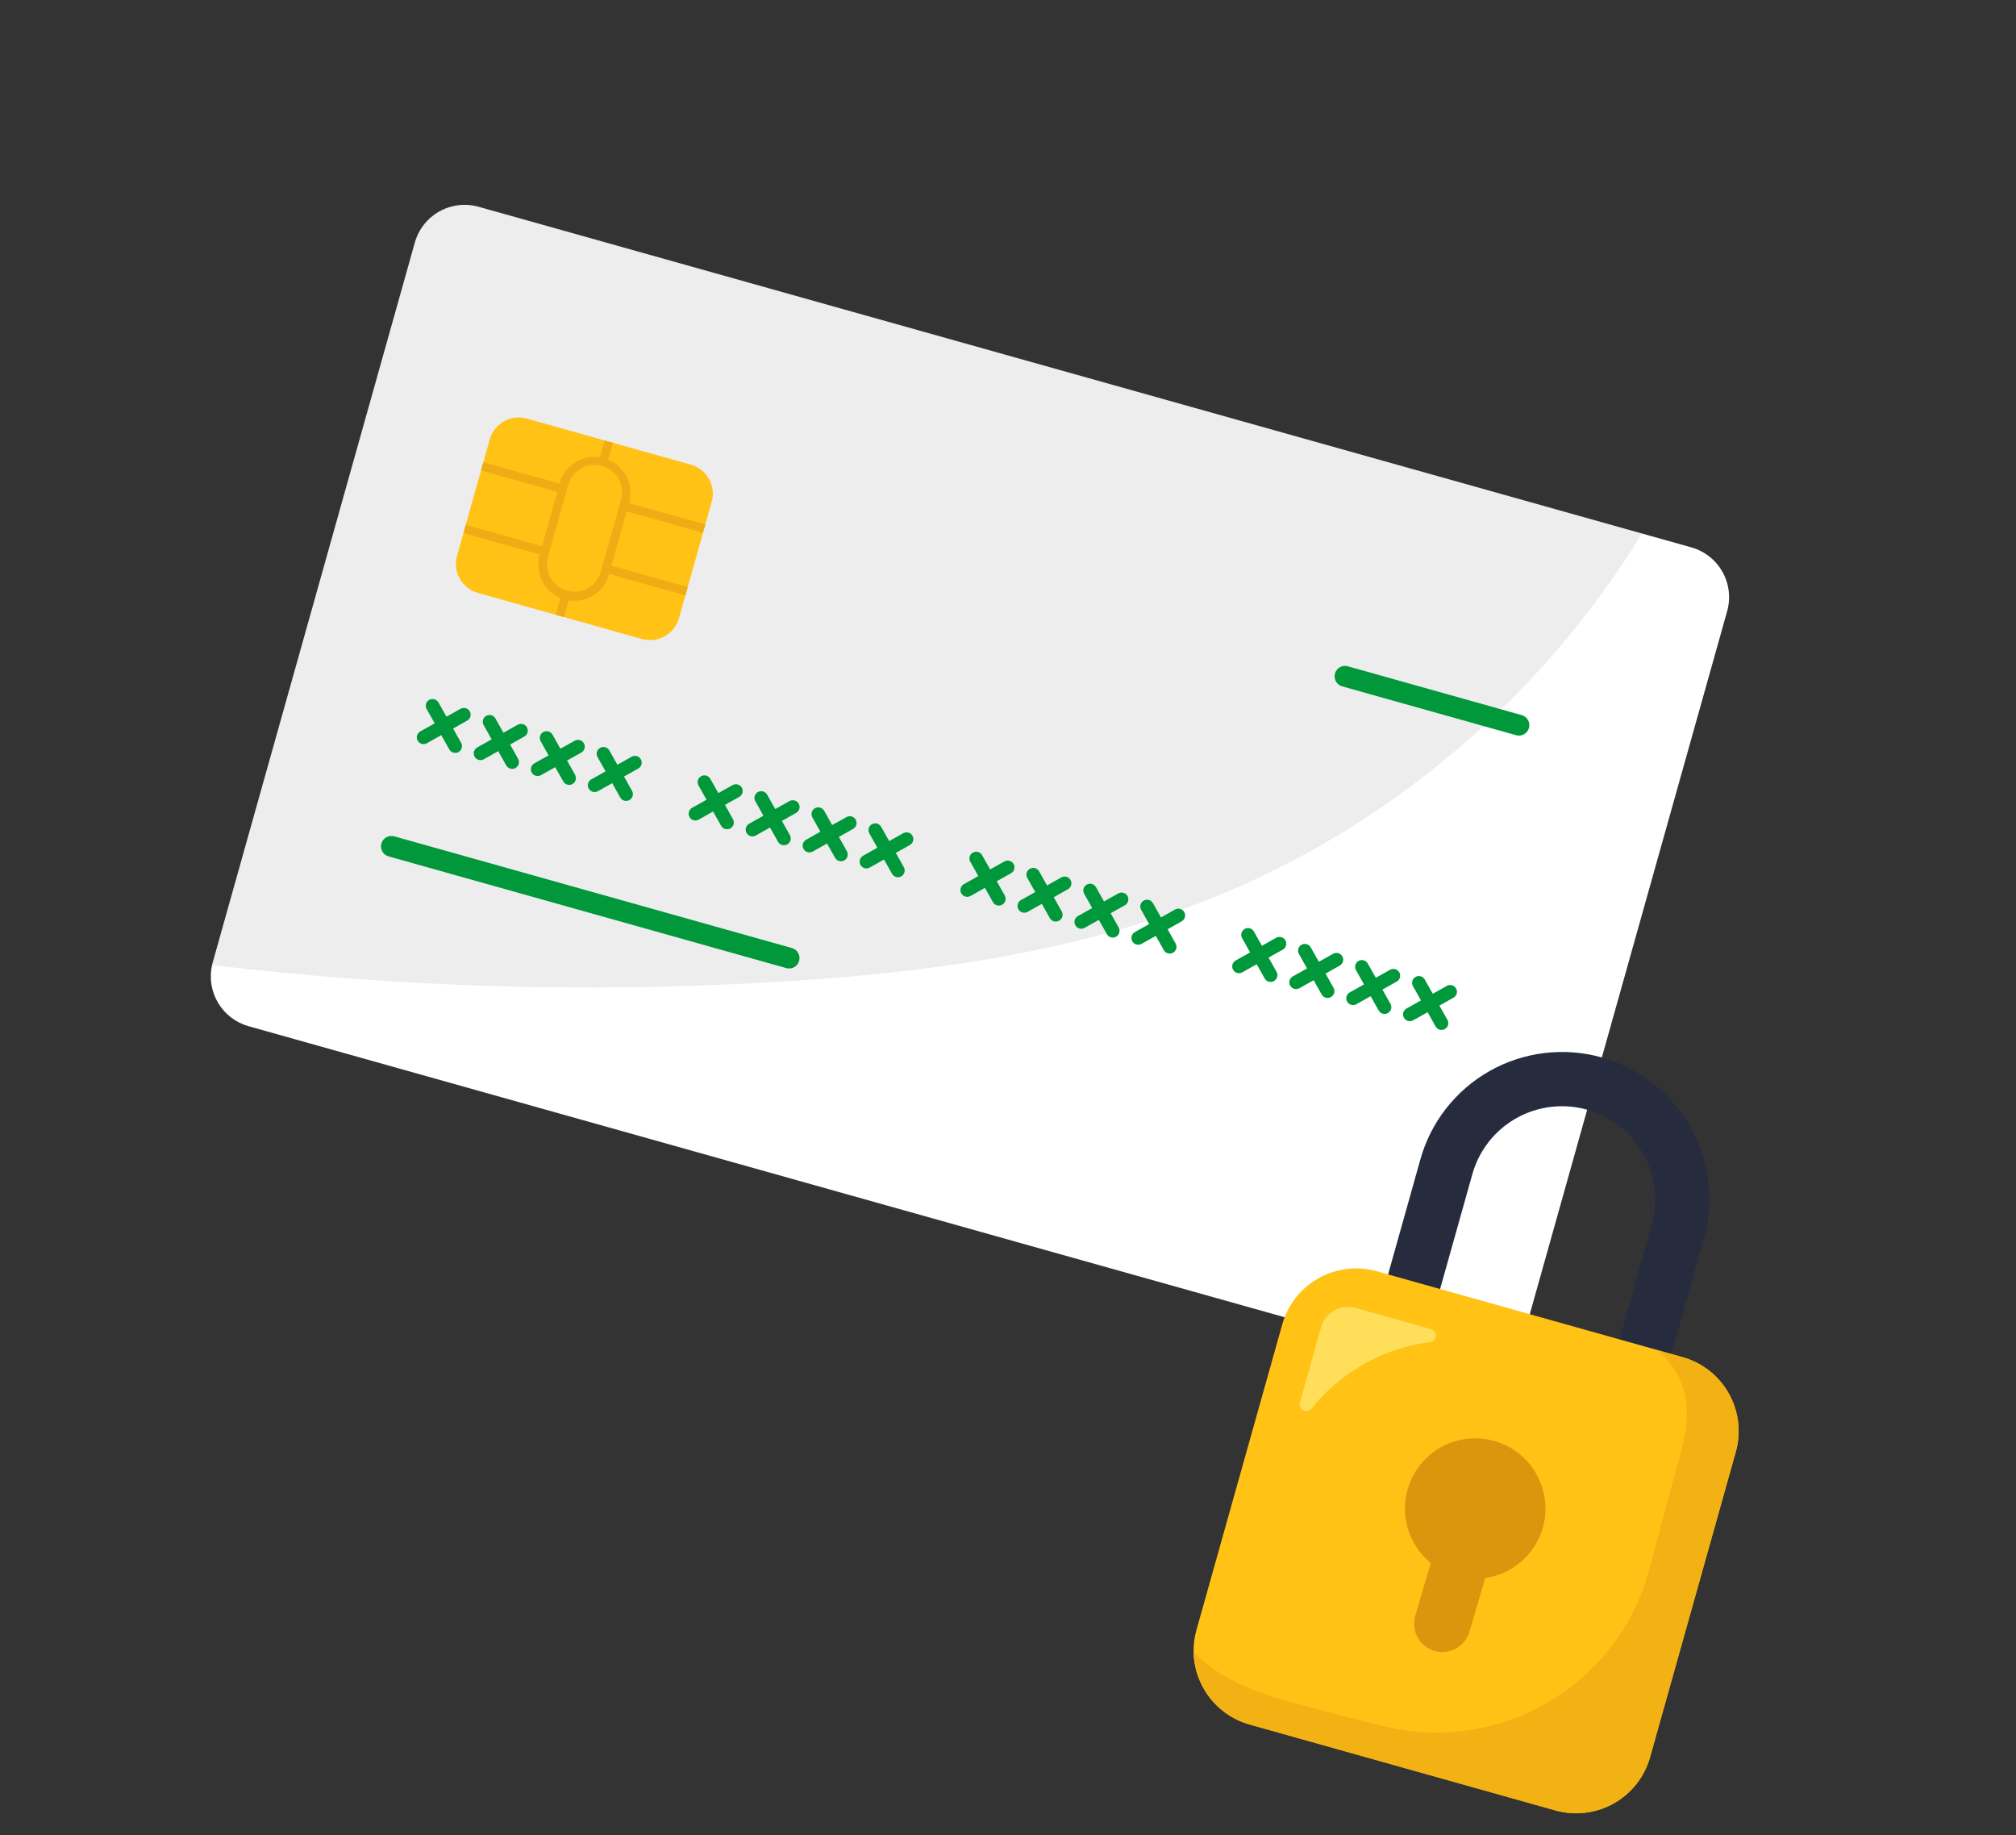 <svg width="389" height="354" viewBox="0 0 389 354" fill="none" xmlns="http://www.w3.org/2000/svg">
<rect x="0" y="0" width="389" height="354" fill="#333333" stroke="none"/>
<g clip-path="url(#clip0_3556_789)">
<path d="M316.809 102.915L326.352 105.595C328.901 106.311 331.061 108.009 332.358 110.316C333.655 112.623 333.982 115.349 333.267 117.896L294.266 256.774C293.551 259.321 291.852 261.48 289.543 262.775C287.235 264.07 284.506 264.395 281.956 263.679L47.956 197.964C45.494 197.271 43.391 195.66 42.082 193.464C40.773 191.268 40.357 188.654 40.92 186.162L316.809 102.915Z" fill="white"/>
<path d="M316.809 102.915C297.604 134.398 268.077 159.549 233.802 173.267C207.027 183.975 177.994 187.785 149.201 189.463C113.08 191.565 76.844 190.462 40.915 186.17C40.961 186.006 40.995 185.836 41.042 185.67L80.043 46.792C80.759 44.245 82.458 42.087 84.766 40.793C87.075 39.499 89.803 39.174 92.352 39.889L316.809 102.915Z" fill="#EDEDED"/>
<path d="M133.294 89.638L101.666 80.755C98.574 79.887 95.364 81.687 94.497 84.777L88.195 107.216C87.327 110.306 89.13 113.514 92.222 114.382L123.85 123.264C126.942 124.133 130.152 122.332 131.019 119.243L137.321 96.803C138.189 93.714 136.386 90.506 133.294 89.638Z" fill="#FFC215"/>
<path d="M151.782 186.775L75.05 165.227C74.788 165.162 74.541 165.046 74.325 164.884C74.109 164.723 73.927 164.52 73.791 164.287C73.655 164.054 73.567 163.796 73.533 163.528C73.498 163.261 73.518 162.989 73.591 162.729C73.664 162.47 73.789 162.227 73.957 162.017C74.126 161.806 74.335 161.631 74.573 161.503C74.81 161.375 75.071 161.296 75.34 161.271C75.608 161.246 75.879 161.275 76.137 161.356L152.869 182.905C153.367 183.063 153.784 183.408 154.032 183.867C154.28 184.326 154.34 184.864 154.199 185.366C154.058 185.869 153.727 186.297 153.276 186.56C152.825 186.822 152.289 186.9 151.782 186.775Z" fill="#00983A"/>
<path d="M88.481 145.074C88.331 145.158 88.167 145.212 87.996 145.232C87.826 145.253 87.653 145.239 87.487 145.193C87.322 145.147 87.168 145.068 87.032 144.962C86.898 144.856 86.785 144.724 86.701 144.574L85.149 141.813L82.399 143.366C82.249 143.456 82.082 143.514 81.909 143.539C81.736 143.563 81.56 143.552 81.391 143.507C81.222 143.462 81.064 143.384 80.926 143.277C80.787 143.17 80.672 143.037 80.586 142.884C80.501 142.732 80.446 142.564 80.427 142.391C80.407 142.217 80.422 142.041 80.472 141.874C80.521 141.706 80.603 141.55 80.714 141.415C80.825 141.28 80.962 141.168 81.116 141.087L83.873 139.542L82.325 136.789C82.156 136.487 82.113 136.13 82.207 135.797C82.301 135.464 82.523 135.181 82.826 135.012C83.128 134.843 83.485 134.8 83.819 134.894C84.152 134.988 84.435 135.211 84.604 135.513L86.148 138.256L88.902 136.713C89.203 136.556 89.553 136.522 89.879 136.619C90.204 136.716 90.479 136.935 90.646 137.231C90.812 137.527 90.856 137.876 90.77 138.204C90.683 138.532 90.472 138.813 90.181 138.988L87.426 140.534L88.976 143.287C89.061 143.437 89.116 143.602 89.138 143.773C89.159 143.944 89.146 144.118 89.1 144.284C89.054 144.45 88.976 144.605 88.87 144.741C88.763 144.876 88.631 144.99 88.481 145.074Z" fill="#00983A"/>
<path d="M99.466 148.159C99.317 148.243 99.151 148.297 98.981 148.317C98.81 148.337 98.637 148.324 98.472 148.277C98.306 148.231 98.151 148.152 98.016 148.046C97.881 147.94 97.768 147.808 97.684 147.658L96.137 144.905L93.391 146.452C93.24 146.542 93.074 146.601 92.901 146.625C92.728 146.649 92.552 146.639 92.383 146.594C92.214 146.549 92.055 146.471 91.917 146.364C91.779 146.257 91.664 146.123 91.578 145.971C91.492 145.818 91.438 145.651 91.418 145.477C91.399 145.303 91.414 145.128 91.463 144.96C91.513 144.793 91.595 144.637 91.706 144.502C91.817 144.366 91.953 144.255 92.108 144.173L94.865 142.629L93.317 139.876C93.147 139.574 93.105 139.217 93.199 138.883C93.293 138.55 93.515 138.268 93.817 138.098C94.12 137.929 94.477 137.887 94.81 137.981C95.144 138.075 95.427 138.297 95.596 138.599L97.142 141.35L99.896 139.807C100.046 139.723 100.21 139.669 100.381 139.649C100.551 139.628 100.724 139.641 100.889 139.688C101.054 139.734 101.209 139.812 101.343 139.918C101.478 140.024 101.591 140.156 101.675 140.305C101.759 140.455 101.813 140.619 101.834 140.789C101.854 140.96 101.841 141.132 101.795 141.297C101.748 141.462 101.67 141.617 101.564 141.752C101.458 141.886 101.327 141.999 101.177 142.083L98.423 143.628L99.972 146.382C100.141 146.685 100.182 147.042 100.087 147.375C99.992 147.708 99.769 147.99 99.466 148.159Z" fill="#00983A"/>
<path d="M110.463 151.247C110.313 151.331 110.148 151.385 109.978 151.405C109.807 151.426 109.634 151.412 109.469 151.366C109.304 151.319 109.149 151.241 109.014 151.135C108.879 151.028 108.767 150.897 108.683 150.747L107.135 147.994L104.381 149.539C104.231 149.623 104.066 149.677 103.896 149.697C103.725 149.717 103.552 149.704 103.387 149.657C103.222 149.611 103.067 149.532 102.932 149.426C102.797 149.32 102.685 149.189 102.6 149.039C102.516 148.889 102.463 148.725 102.442 148.554C102.422 148.384 102.435 148.211 102.481 148.046C102.528 147.881 102.606 147.727 102.712 147.592C102.819 147.457 102.95 147.344 103.1 147.26L105.854 145.715L104.309 142.963C104.152 142.662 104.118 142.312 104.215 141.986C104.311 141.661 104.531 141.386 104.827 141.22C105.123 141.054 105.472 141.01 105.801 141.097C106.129 141.184 106.411 141.395 106.586 141.685L108.134 144.437L110.888 142.894C111.19 142.724 111.547 142.681 111.881 142.775C112.215 142.868 112.498 143.09 112.667 143.392C112.837 143.694 112.88 144.051 112.787 144.384C112.693 144.718 112.471 145 112.169 145.17L109.415 146.715L110.962 149.468C111.046 149.618 111.1 149.783 111.121 149.953C111.141 150.123 111.128 150.296 111.081 150.461C111.035 150.627 110.957 150.781 110.85 150.916C110.744 151.051 110.612 151.163 110.463 151.247Z" fill="#00983A"/>
<path d="M121.454 154.334C121.305 154.418 121.14 154.472 120.969 154.492C120.799 154.513 120.626 154.499 120.461 154.453C120.295 154.406 120.141 154.328 120.006 154.222C119.871 154.115 119.758 153.984 119.674 153.834L118.127 151.081L115.372 152.626C115.223 152.71 115.058 152.763 114.887 152.784C114.717 152.804 114.544 152.791 114.379 152.744C114.213 152.698 114.059 152.619 113.924 152.513C113.789 152.407 113.676 152.276 113.592 152.126C113.508 151.976 113.454 151.812 113.434 151.641C113.413 151.471 113.427 151.298 113.473 151.133C113.52 150.968 113.598 150.814 113.704 150.679C113.81 150.544 113.942 150.431 114.092 150.347L116.846 148.802L115.299 146.049C115.215 145.899 115.161 145.735 115.141 145.565C115.121 145.394 115.134 145.222 115.18 145.057C115.227 144.892 115.305 144.737 115.412 144.603C115.518 144.468 115.649 144.356 115.799 144.272C115.949 144.188 116.113 144.134 116.284 144.114C116.454 144.094 116.627 144.108 116.792 144.154C116.957 144.2 117.112 144.279 117.246 144.385C117.381 144.491 117.494 144.623 117.578 144.772L119.126 147.524L121.88 145.981C122.182 145.811 122.539 145.768 122.873 145.862C123.206 145.955 123.489 146.177 123.659 146.479C123.829 146.781 123.872 147.138 123.779 147.471C123.685 147.805 123.463 148.087 123.161 148.257L120.406 149.802L121.954 152.555C122.123 152.858 122.166 153.215 122.072 153.548C121.979 153.881 121.756 154.164 121.454 154.334Z" fill="#00983A"/>
<path d="M140.927 159.803C140.777 159.887 140.612 159.94 140.441 159.961C140.27 159.981 140.097 159.968 139.932 159.921C139.766 159.875 139.612 159.796 139.477 159.69C139.341 159.584 139.229 159.452 139.144 159.302L137.592 156.541L134.855 158.098C134.705 158.187 134.539 158.246 134.366 158.27C134.192 158.294 134.016 158.284 133.847 158.239C133.678 158.194 133.52 158.116 133.382 158.009C133.244 157.902 133.128 157.768 133.043 157.616C132.957 157.463 132.903 157.296 132.883 157.122C132.863 156.948 132.879 156.773 132.928 156.605C132.977 156.438 133.06 156.282 133.17 156.147C133.281 156.011 133.418 155.9 133.572 155.818L136.329 154.274L134.782 151.521C134.612 151.219 134.57 150.862 134.663 150.528C134.757 150.195 134.98 149.913 135.282 149.743C135.584 149.574 135.941 149.532 136.275 149.626C136.608 149.72 136.891 149.942 137.061 150.244L138.609 152.995L141.361 151.452C141.51 151.368 141.675 151.314 141.845 151.294C142.015 151.273 142.188 151.286 142.353 151.333C142.519 151.379 142.673 151.457 142.808 151.563C142.943 151.669 143.056 151.801 143.14 151.95C143.224 152.1 143.278 152.264 143.298 152.434C143.319 152.605 143.306 152.777 143.259 152.942C143.213 153.107 143.135 153.262 143.029 153.397C142.923 153.531 142.791 153.644 142.642 153.728L139.887 155.273L141.437 158.027C141.604 158.33 141.645 158.688 141.549 159.02C141.454 159.353 141.23 159.635 140.927 159.803Z" fill="#00983A"/>
<path d="M151.91 162.887C151.76 162.971 151.595 163.025 151.425 163.045C151.254 163.066 151.081 163.052 150.915 163.006C150.75 162.959 150.595 162.881 150.46 162.774C150.325 162.668 150.212 162.536 150.128 162.386L148.58 159.633L145.834 161.181C145.532 161.35 145.175 161.393 144.841 161.299C144.507 161.205 144.224 160.983 144.054 160.681C143.884 160.379 143.842 160.022 143.935 159.688C144.029 159.354 144.251 159.072 144.554 158.902L147.31 157.358L145.763 154.604C145.673 154.455 145.613 154.288 145.589 154.115C145.564 153.942 145.574 153.766 145.619 153.597C145.664 153.428 145.742 153.27 145.849 153.132C145.956 152.994 146.09 152.878 146.242 152.793C146.395 152.707 146.563 152.653 146.737 152.634C146.91 152.614 147.086 152.63 147.254 152.68C147.422 152.73 147.578 152.813 147.713 152.924C147.848 153.035 147.959 153.172 148.04 153.327L149.588 156.078L152.342 154.535C152.644 154.366 153.001 154.323 153.335 154.417C153.668 154.51 153.951 154.732 154.121 155.034C154.291 155.336 154.334 155.693 154.241 156.026C154.147 156.36 153.925 156.642 153.623 156.812L150.868 158.357L152.418 161.111C152.586 161.414 152.627 161.771 152.532 162.104C152.437 162.437 152.213 162.719 151.91 162.887Z" fill="#00983A"/>
<path d="M162.908 165.975C162.759 166.06 162.594 166.113 162.423 166.134C162.253 166.154 162.08 166.141 161.915 166.094C161.749 166.048 161.595 165.969 161.46 165.863C161.325 165.757 161.212 165.625 161.128 165.476L159.581 162.722L156.826 164.267C156.676 164.351 156.512 164.405 156.341 164.425C156.171 164.446 155.998 164.432 155.833 164.386C155.667 164.339 155.513 164.261 155.378 164.155C155.243 164.049 155.13 163.917 155.046 163.768C154.962 163.618 154.908 163.453 154.888 163.283C154.867 163.113 154.881 162.94 154.927 162.775C154.973 162.61 155.052 162.455 155.158 162.32C155.264 162.186 155.396 162.073 155.545 161.989L158.3 160.444L156.753 157.691C156.583 157.388 156.541 157.032 156.634 156.698C156.728 156.365 156.951 156.083 157.253 155.913C157.555 155.744 157.912 155.702 158.246 155.796C158.579 155.889 158.862 156.112 159.032 156.414L160.58 159.165L163.334 157.622C163.636 157.453 163.993 157.41 164.326 157.503C164.66 157.597 164.943 157.819 165.113 158.121C165.283 158.423 165.326 158.779 165.232 159.113C165.139 159.446 164.917 159.729 164.615 159.899L161.86 161.444L163.408 164.197C163.492 164.346 163.546 164.511 163.566 164.682C163.587 164.852 163.573 165.025 163.527 165.19C163.481 165.355 163.402 165.509 163.296 165.644C163.19 165.779 163.058 165.892 162.908 165.975Z" fill="#00983A"/>
<path d="M173.9 169.062C173.751 169.146 173.586 169.2 173.415 169.221C173.245 169.241 173.072 169.228 172.907 169.181C172.741 169.135 172.587 169.056 172.452 168.95C172.317 168.844 172.204 168.712 172.12 168.563L170.573 165.809L167.818 167.354C167.516 167.524 167.158 167.566 166.825 167.473C166.491 167.379 166.208 167.157 166.038 166.854C165.868 166.552 165.825 166.195 165.919 165.862C166.013 165.528 166.235 165.245 166.537 165.076L169.292 163.531L167.745 160.777C167.575 160.475 167.532 160.118 167.626 159.785C167.72 159.452 167.943 159.17 168.245 159C168.547 158.831 168.904 158.789 169.238 158.883C169.571 158.976 169.854 159.199 170.024 159.501L171.572 162.252L174.326 160.709C174.627 160.552 174.977 160.518 175.303 160.615C175.628 160.712 175.903 160.932 176.069 161.228C176.236 161.523 176.28 161.872 176.194 162.2C176.107 162.529 175.896 162.81 175.605 162.985L172.852 164.531L174.4 167.284C174.569 167.586 174.612 167.943 174.518 168.277C174.424 168.61 174.202 168.893 173.9 169.062Z" fill="#00983A"/>
<path d="M193.372 174.531C193.223 174.615 193.058 174.669 192.887 174.689C192.716 174.709 192.543 174.696 192.378 174.649C192.212 174.603 192.057 174.524 191.922 174.418C191.787 174.312 191.674 174.18 191.59 174.03L190.045 171.278L187.299 172.825C187.149 172.915 186.982 172.973 186.809 172.998C186.636 173.022 186.46 173.011 186.291 172.966C186.122 172.921 185.964 172.843 185.826 172.736C185.687 172.629 185.572 172.496 185.486 172.343C185.401 172.191 185.346 172.023 185.327 171.85C185.307 171.676 185.322 171.5 185.371 171.333C185.421 171.165 185.503 171.009 185.614 170.874C185.725 170.739 185.861 170.627 186.016 170.546L188.773 169.001L187.225 166.248C187.056 165.946 187.013 165.589 187.107 165.256C187.201 164.923 187.423 164.64 187.725 164.471C188.028 164.302 188.385 164.259 188.718 164.353C189.052 164.447 189.335 164.67 189.504 164.972L191.052 167.723L193.804 166.179C194.106 166.01 194.463 165.967 194.797 166.06C195.131 166.154 195.414 166.376 195.584 166.678C195.753 166.98 195.796 167.337 195.703 167.67C195.61 168.003 195.387 168.286 195.085 168.456L192.331 170.001L193.88 172.755C194.048 173.058 194.089 173.415 193.994 173.748C193.899 174.081 193.675 174.362 193.372 174.531Z" fill="#00983A"/>
<path d="M204.354 177.615C204.204 177.699 204.039 177.753 203.869 177.773C203.698 177.793 203.525 177.78 203.36 177.733C203.195 177.687 203.04 177.609 202.905 177.502C202.77 177.396 202.657 177.264 202.573 177.115L201.026 174.362L198.28 175.909C198.13 175.993 197.965 176.047 197.795 176.067C197.625 176.087 197.452 176.074 197.286 176.027C197.121 175.981 196.967 175.903 196.832 175.796C196.697 175.69 196.584 175.559 196.5 175.409C196.416 175.26 196.362 175.095 196.342 174.924C196.321 174.754 196.335 174.581 196.381 174.416C196.427 174.251 196.506 174.097 196.612 173.962C196.718 173.827 196.85 173.715 196.999 173.631L199.756 172.086L198.209 169.333C198.051 169.032 198.017 168.682 198.114 168.357C198.211 168.031 198.431 167.756 198.727 167.59C199.023 167.424 199.372 167.38 199.7 167.467C200.029 167.554 200.31 167.765 200.485 168.056L202.033 170.807L204.787 169.264C205.089 169.094 205.447 169.051 205.78 169.145C206.114 169.238 206.397 169.46 206.567 169.762C206.737 170.064 206.78 170.421 206.686 170.754C206.593 171.088 206.371 171.37 206.069 171.54L203.327 173.082L204.874 175.835C204.958 175.986 205.01 176.152 205.029 176.323C205.048 176.495 205.033 176.668 204.985 176.833C204.937 176.999 204.856 177.153 204.748 177.287C204.639 177.421 204.505 177.533 204.354 177.615Z" fill="#00983A"/>
<path d="M215.354 180.704C215.204 180.788 215.04 180.842 214.869 180.862C214.699 180.883 214.526 180.869 214.36 180.823C214.195 180.776 214.041 180.698 213.906 180.592C213.771 180.486 213.658 180.354 213.574 180.204L212.026 177.451L209.272 178.996C208.97 179.165 208.612 179.208 208.278 179.114C207.945 179.021 207.662 178.798 207.492 178.496C207.322 178.194 207.279 177.837 207.373 177.503C207.467 177.17 207.689 176.887 207.991 176.717L210.746 175.172L209.198 172.419C209.029 172.117 208.986 171.76 209.08 171.427C209.174 171.093 209.396 170.811 209.699 170.642C210.001 170.473 210.358 170.43 210.692 170.524C211.025 170.618 211.308 170.84 211.477 171.143L213.025 173.894L215.779 172.351C216.081 172.181 216.439 172.138 216.772 172.232C217.106 172.325 217.389 172.547 217.559 172.849C217.729 173.151 217.772 173.508 217.678 173.841C217.585 174.175 217.363 174.457 217.061 174.627L214.306 176.172L215.854 178.925C216.023 179.228 216.066 179.585 215.972 179.918C215.878 180.252 215.656 180.534 215.354 180.704Z" fill="#00983A"/>
<path d="M226.346 183.791C226.196 183.875 226.032 183.929 225.861 183.949C225.691 183.97 225.518 183.956 225.352 183.91C225.187 183.863 225.033 183.785 224.898 183.679C224.763 183.572 224.65 183.441 224.566 183.291L223.018 180.538L220.264 182.083C220.114 182.167 219.949 182.22 219.779 182.241C219.608 182.261 219.436 182.248 219.27 182.201C219.105 182.155 218.95 182.076 218.816 181.97C218.681 181.864 218.568 181.733 218.484 181.583C218.4 181.433 218.346 181.269 218.325 181.098C218.305 180.928 218.318 180.755 218.365 180.59C218.411 180.425 218.49 180.271 218.596 180.136C218.702 180.001 218.834 179.888 218.983 179.804L221.738 178.259L220.19 175.506C220.106 175.356 220.053 175.192 220.032 175.022C220.012 174.851 220.026 174.679 220.072 174.514C220.119 174.349 220.197 174.194 220.303 174.06C220.409 173.925 220.541 173.813 220.691 173.729C220.84 173.645 221.005 173.591 221.175 173.571C221.346 173.551 221.518 173.565 221.684 173.611C221.849 173.658 222.003 173.736 222.138 173.842C222.273 173.948 222.385 174.08 222.469 174.229L224.017 176.981L226.771 175.438C227.072 175.281 227.423 175.247 227.748 175.344C228.074 175.441 228.349 175.66 228.515 175.956C228.682 176.252 228.726 176.601 228.639 176.929C228.553 177.257 228.341 177.538 228.05 177.713L225.298 179.259L226.845 182.012C227.015 182.315 227.058 182.672 226.964 183.005C226.87 183.338 226.648 183.621 226.346 183.791Z" fill="#00983A"/>
<path d="M245.818 189.259C245.668 189.343 245.503 189.397 245.333 189.418C245.162 189.438 244.989 189.425 244.823 189.378C244.658 189.332 244.503 189.253 244.368 189.147C244.233 189.04 244.12 188.909 244.036 188.759L242.488 186.006L239.742 187.553C239.592 187.643 239.426 187.701 239.253 187.726C239.08 187.75 238.903 187.739 238.735 187.694C238.566 187.649 238.407 187.571 238.269 187.464C238.131 187.357 238.016 187.224 237.93 187.071C237.844 186.919 237.79 186.751 237.77 186.578C237.75 186.404 237.766 186.228 237.815 186.061C237.864 185.893 237.947 185.737 238.058 185.602C238.168 185.467 238.305 185.355 238.46 185.274L241.216 183.729L239.669 180.976C239.499 180.674 239.457 180.317 239.551 179.984C239.644 179.651 239.867 179.368 240.169 179.199C240.471 179.03 240.828 178.987 241.162 179.081C241.496 179.175 241.778 179.398 241.948 179.7L243.494 182.45L246.248 180.907C246.55 180.738 246.907 180.695 247.241 180.788C247.574 180.882 247.857 181.104 248.027 181.406C248.197 181.708 248.24 182.065 248.147 182.398C248.053 182.731 247.831 183.014 247.529 183.184L244.774 184.729L246.324 187.483C246.492 187.785 246.534 188.143 246.439 188.476C246.344 188.809 246.121 189.091 245.818 189.259Z" fill="#00983A"/>
<path d="M256.808 192.346C256.658 192.43 256.494 192.484 256.323 192.504C256.153 192.524 255.98 192.511 255.814 192.465C255.649 192.418 255.495 192.34 255.36 192.233C255.225 192.127 255.112 191.996 255.028 191.846L253.48 189.093L250.726 190.638C250.424 190.807 250.066 190.85 249.732 190.756C249.399 190.662 249.116 190.44 248.946 190.138C248.776 189.836 248.733 189.479 248.827 189.145C248.921 188.811 249.143 188.529 249.445 188.359L252.2 186.814L250.655 184.061C250.564 183.912 250.505 183.745 250.48 183.572C250.456 183.399 250.466 183.223 250.511 183.054C250.555 182.885 250.633 182.727 250.74 182.589C250.847 182.451 250.981 182.335 251.134 182.25C251.286 182.164 251.454 182.11 251.628 182.091C251.802 182.072 251.978 182.087 252.146 182.137C252.313 182.187 252.469 182.27 252.604 182.381C252.739 182.492 252.85 182.629 252.931 182.784L254.479 185.535L257.233 183.992C257.535 183.823 257.893 183.78 258.226 183.874C258.56 183.967 258.843 184.189 259.013 184.491C259.183 184.793 259.226 185.15 259.132 185.483C259.039 185.817 258.817 186.099 258.515 186.269L255.77 187.81L257.318 190.563C257.402 190.714 257.456 190.879 257.476 191.05C257.496 191.222 257.482 191.395 257.435 191.561C257.387 191.727 257.308 191.881 257.2 192.016C257.092 192.151 256.959 192.263 256.808 192.346Z" fill="#00983A"/>
<path d="M267.8 195.433C267.65 195.517 267.485 195.57 267.315 195.591C267.144 195.611 266.972 195.598 266.806 195.551C266.641 195.505 266.486 195.426 266.351 195.32C266.216 195.214 266.104 195.082 266.02 194.933L264.472 192.179L261.718 193.724C261.415 193.894 261.058 193.937 260.724 193.843C260.39 193.749 260.107 193.527 259.938 193.225C259.768 192.922 259.725 192.565 259.819 192.232C259.912 191.898 260.135 191.616 260.437 191.446L263.192 189.901L261.644 187.148C261.56 186.998 261.507 186.833 261.486 186.663C261.466 186.493 261.479 186.32 261.526 186.155C261.572 185.99 261.651 185.836 261.757 185.701C261.863 185.567 261.995 185.454 262.144 185.37C262.294 185.287 262.459 185.233 262.629 185.213C262.8 185.193 262.972 185.206 263.137 185.253C263.303 185.299 263.457 185.378 263.592 185.484C263.727 185.59 263.839 185.721 263.923 185.871L265.471 188.622L268.225 187.079C268.375 186.995 268.539 186.941 268.71 186.921C268.88 186.901 269.053 186.914 269.218 186.96C269.383 187.007 269.538 187.085 269.673 187.191C269.808 187.297 269.92 187.428 270.005 187.578C270.089 187.727 270.143 187.892 270.163 188.062C270.184 188.232 270.17 188.405 270.124 188.57C270.078 188.735 269.999 188.889 269.893 189.024C269.788 189.159 269.656 189.272 269.506 189.356L266.752 190.901L268.299 193.654C268.469 193.956 268.511 194.313 268.418 194.647C268.324 194.98 268.102 195.263 267.8 195.433Z" fill="#00983A"/>
<path d="M278.792 198.519C278.642 198.604 278.477 198.657 278.307 198.678C278.136 198.698 277.963 198.685 277.798 198.638C277.633 198.592 277.478 198.513 277.343 198.407C277.208 198.301 277.095 198.169 277.011 198.02L275.464 195.266L272.709 196.811C272.559 196.901 272.393 196.96 272.22 196.984C272.047 197.008 271.871 196.998 271.702 196.953C271.533 196.908 271.374 196.83 271.236 196.723C271.098 196.615 270.983 196.482 270.897 196.33C270.811 196.177 270.757 196.009 270.737 195.836C270.717 195.662 270.733 195.487 270.782 195.319C270.832 195.152 270.914 194.996 271.025 194.86C271.135 194.725 271.272 194.614 271.427 194.532L274.183 192.988L272.636 190.234C272.466 189.932 272.424 189.576 272.518 189.242C272.611 188.909 272.834 188.627 273.136 188.457C273.438 188.288 273.796 188.246 274.129 188.34C274.463 188.433 274.745 188.656 274.915 188.958L276.463 191.709L279.217 190.166C279.518 190.009 279.868 189.975 280.194 190.072C280.519 190.169 280.794 190.389 280.961 190.685C281.127 190.981 281.172 191.329 281.085 191.658C280.998 191.986 280.787 192.267 280.496 192.442L277.741 193.987L279.291 196.741C279.461 197.043 279.503 197.4 279.409 197.734C279.316 198.067 279.094 198.35 278.792 198.519Z" fill="#00983A"/>
<path d="M292.541 141.83L258.985 132.407C258.731 132.335 258.493 132.215 258.285 132.051C258.077 131.888 257.904 131.685 257.774 131.455C257.645 131.225 257.562 130.971 257.53 130.709C257.499 130.447 257.52 130.181 257.591 129.926C257.662 129.672 257.783 129.434 257.947 129.227C258.11 129.019 258.313 128.846 258.543 128.717C258.774 128.587 259.027 128.505 259.29 128.474C259.552 128.442 259.818 128.463 260.073 128.534L293.628 137.958C294.142 138.102 294.578 138.445 294.839 138.91C295.1 139.375 295.166 139.925 295.022 140.438C294.878 140.952 294.535 141.387 294.07 141.648C293.605 141.909 293.054 141.975 292.541 141.83Z" fill="#00983A"/>
<path d="M135.643 102.78L136.09 101.189L121.367 97.054L121.398 96.944C121.854 95.308 121.697 93.563 120.954 92.035C120.212 90.508 118.936 89.304 117.367 88.651L118.275 85.42L116.682 84.972L115.776 88.202C114.096 87.943 112.381 88.306 110.951 89.224C109.522 90.141 108.479 91.55 108.017 93.183L107.986 93.294L93.266 89.16L92.819 90.751L107.541 94.886L104.595 105.376L89.873 101.242L89.428 102.826L104.15 106.961L104.119 107.072C103.662 108.707 103.82 110.452 104.563 111.98C105.305 113.507 106.581 114.71 108.15 115.362L107.243 118.593L108.835 119.041L109.74 115.818C111.419 116.078 113.135 115.715 114.564 114.798C115.994 113.88 117.037 112.472 117.498 110.838L117.532 110.719L132.254 114.854L132.701 113.262L117.977 109.127L120.92 98.645L135.643 102.78ZM115.904 110.39C115.502 111.716 114.596 112.831 113.381 113.496C112.166 114.161 110.738 114.324 109.404 113.95C108.069 113.575 106.935 112.692 106.244 111.492C105.553 110.291 105.36 108.868 105.707 107.527L109.609 93.633C109.785 92.951 110.096 92.312 110.523 91.752C110.95 91.192 111.485 90.723 112.095 90.372C112.706 90.021 113.381 89.795 114.08 89.708C114.779 89.621 115.489 89.675 116.167 89.865C116.846 90.056 117.479 90.38 118.031 90.818C118.583 91.256 119.042 91.8 119.38 92.418C119.719 93.035 119.931 93.714 120.004 94.414C120.077 95.115 120.01 95.823 119.806 96.496L115.904 110.39Z" fill="#EFAC14"/>
<path d="M320.144 269.663L310.107 266.844L318.653 236.412C319.321 234.133 319.529 231.744 319.266 229.383C319.003 227.022 318.275 224.737 317.122 222.659C315.969 220.581 314.416 218.752 312.551 217.278C310.687 215.804 308.548 214.714 306.259 214.072C303.971 213.429 301.578 213.246 299.218 213.534C296.859 213.822 294.58 214.574 292.515 215.748C290.449 216.922 288.637 218.494 287.183 220.373C285.73 222.252 284.664 224.4 284.047 226.694L275.501 257.125L265.464 254.307L274.01 223.875C274.991 220.259 276.68 216.872 278.978 213.912C281.276 210.952 284.139 208.476 287.4 206.628C290.662 204.779 294.258 203.595 297.98 203.143C301.703 202.691 305.479 202.98 309.09 203.994C312.7 205.008 316.075 206.727 319.018 209.051C321.961 211.375 324.414 214.258 326.237 217.534C328.059 220.81 329.214 224.414 329.635 228.138C330.056 231.862 329.735 235.632 328.69 239.231L320.144 269.663Z" fill="#262C3D"/>
<path d="M324.673 261.806L265.687 245.241C257.809 243.029 249.63 247.616 247.42 255.487L230.869 314.423C228.658 322.294 233.253 330.469 241.131 332.681L300.117 349.246C307.995 351.459 316.173 346.871 318.384 339L334.935 280.064C337.145 272.193 332.551 264.019 324.673 261.806Z" fill="#FFC215"/>
<path d="M297.708 294.672C296.999 297.199 295.57 299.465 293.595 301.195C291.621 302.925 289.185 304.045 286.585 304.418L283.591 314.607C283.409 315.308 283.089 315.966 282.649 316.542C282.21 317.119 281.66 317.601 281.031 317.962C280.402 318.323 279.708 318.555 278.989 318.645C278.269 318.734 277.539 318.679 276.841 318.483C276.142 318.287 275.49 317.954 274.923 317.503C274.355 317.052 273.883 316.492 273.534 315.857C273.185 315.221 272.967 314.523 272.891 313.802C272.816 313.081 272.886 312.353 273.095 311.66L276.079 301.511C274.184 299.965 272.743 297.937 271.907 295.641C271.071 293.344 270.872 290.865 271.331 288.465C271.791 286.065 272.89 283.835 274.515 282.009C276.139 280.184 278.227 278.831 280.559 278.095C282.89 277.359 285.377 277.266 287.757 277.827C290.137 278.388 292.321 279.581 294.079 281.281C295.836 282.981 297.101 285.124 297.739 287.483C298.378 289.841 298.366 292.329 297.706 294.681L297.708 294.672Z" fill="#DB960E"/>
<path d="M334.932 280.066L318.382 338.998C317.857 340.869 316.968 342.619 315.765 344.147C314.563 345.675 313.071 346.952 311.375 347.903C309.679 348.855 307.812 349.463 305.88 349.694C303.949 349.924 301.99 349.772 300.117 349.247L241.131 332.681C238.063 331.818 235.356 329.99 233.408 327.469C231.46 324.949 230.376 321.869 230.316 318.685C235.271 323.923 242.845 326.749 250.024 328.63C255.808 330.148 261.56 331.695 267.324 333.063C289.801 338.396 312.428 324.884 318.3 302.567C320.006 296.081 321.65 289.899 323.119 284.654C324.48 279.806 326.101 274.854 325.267 269.798C324.687 266.262 322.654 262.658 319.566 260.384L324.67 261.818C328.451 262.88 331.656 265.399 333.58 268.821C335.505 272.243 335.991 276.288 334.932 280.066Z" fill="#F2B214"/>
<path d="M276.113 256.401C276.399 256.48 276.648 256.656 276.818 256.898C276.988 257.14 277.069 257.433 277.047 257.728C277.024 258.023 276.9 258.301 276.696 258.514C276.491 258.728 276.219 258.864 275.925 258.899C266.929 260.062 258.733 264.659 253.055 271.727C252.873 271.959 252.615 272.121 252.326 272.184C252.037 272.248 251.735 272.209 251.472 272.075C251.208 271.94 250.999 271.719 250.881 271.448C250.762 271.177 250.741 270.874 250.822 270.59L254.9 256.069C255.288 254.686 256.21 253.515 257.464 252.811C258.717 252.108 260.199 251.932 261.583 252.321L276.113 256.401Z" fill="#FFDF5A"/>
</g>
<defs>
<clipPath id="clip0_3556_789">
<rect width="326.613" height="275.226" fill="white" transform="translate(74.414) rotate(15.687)"/>
</clipPath>
</defs>
</svg>
